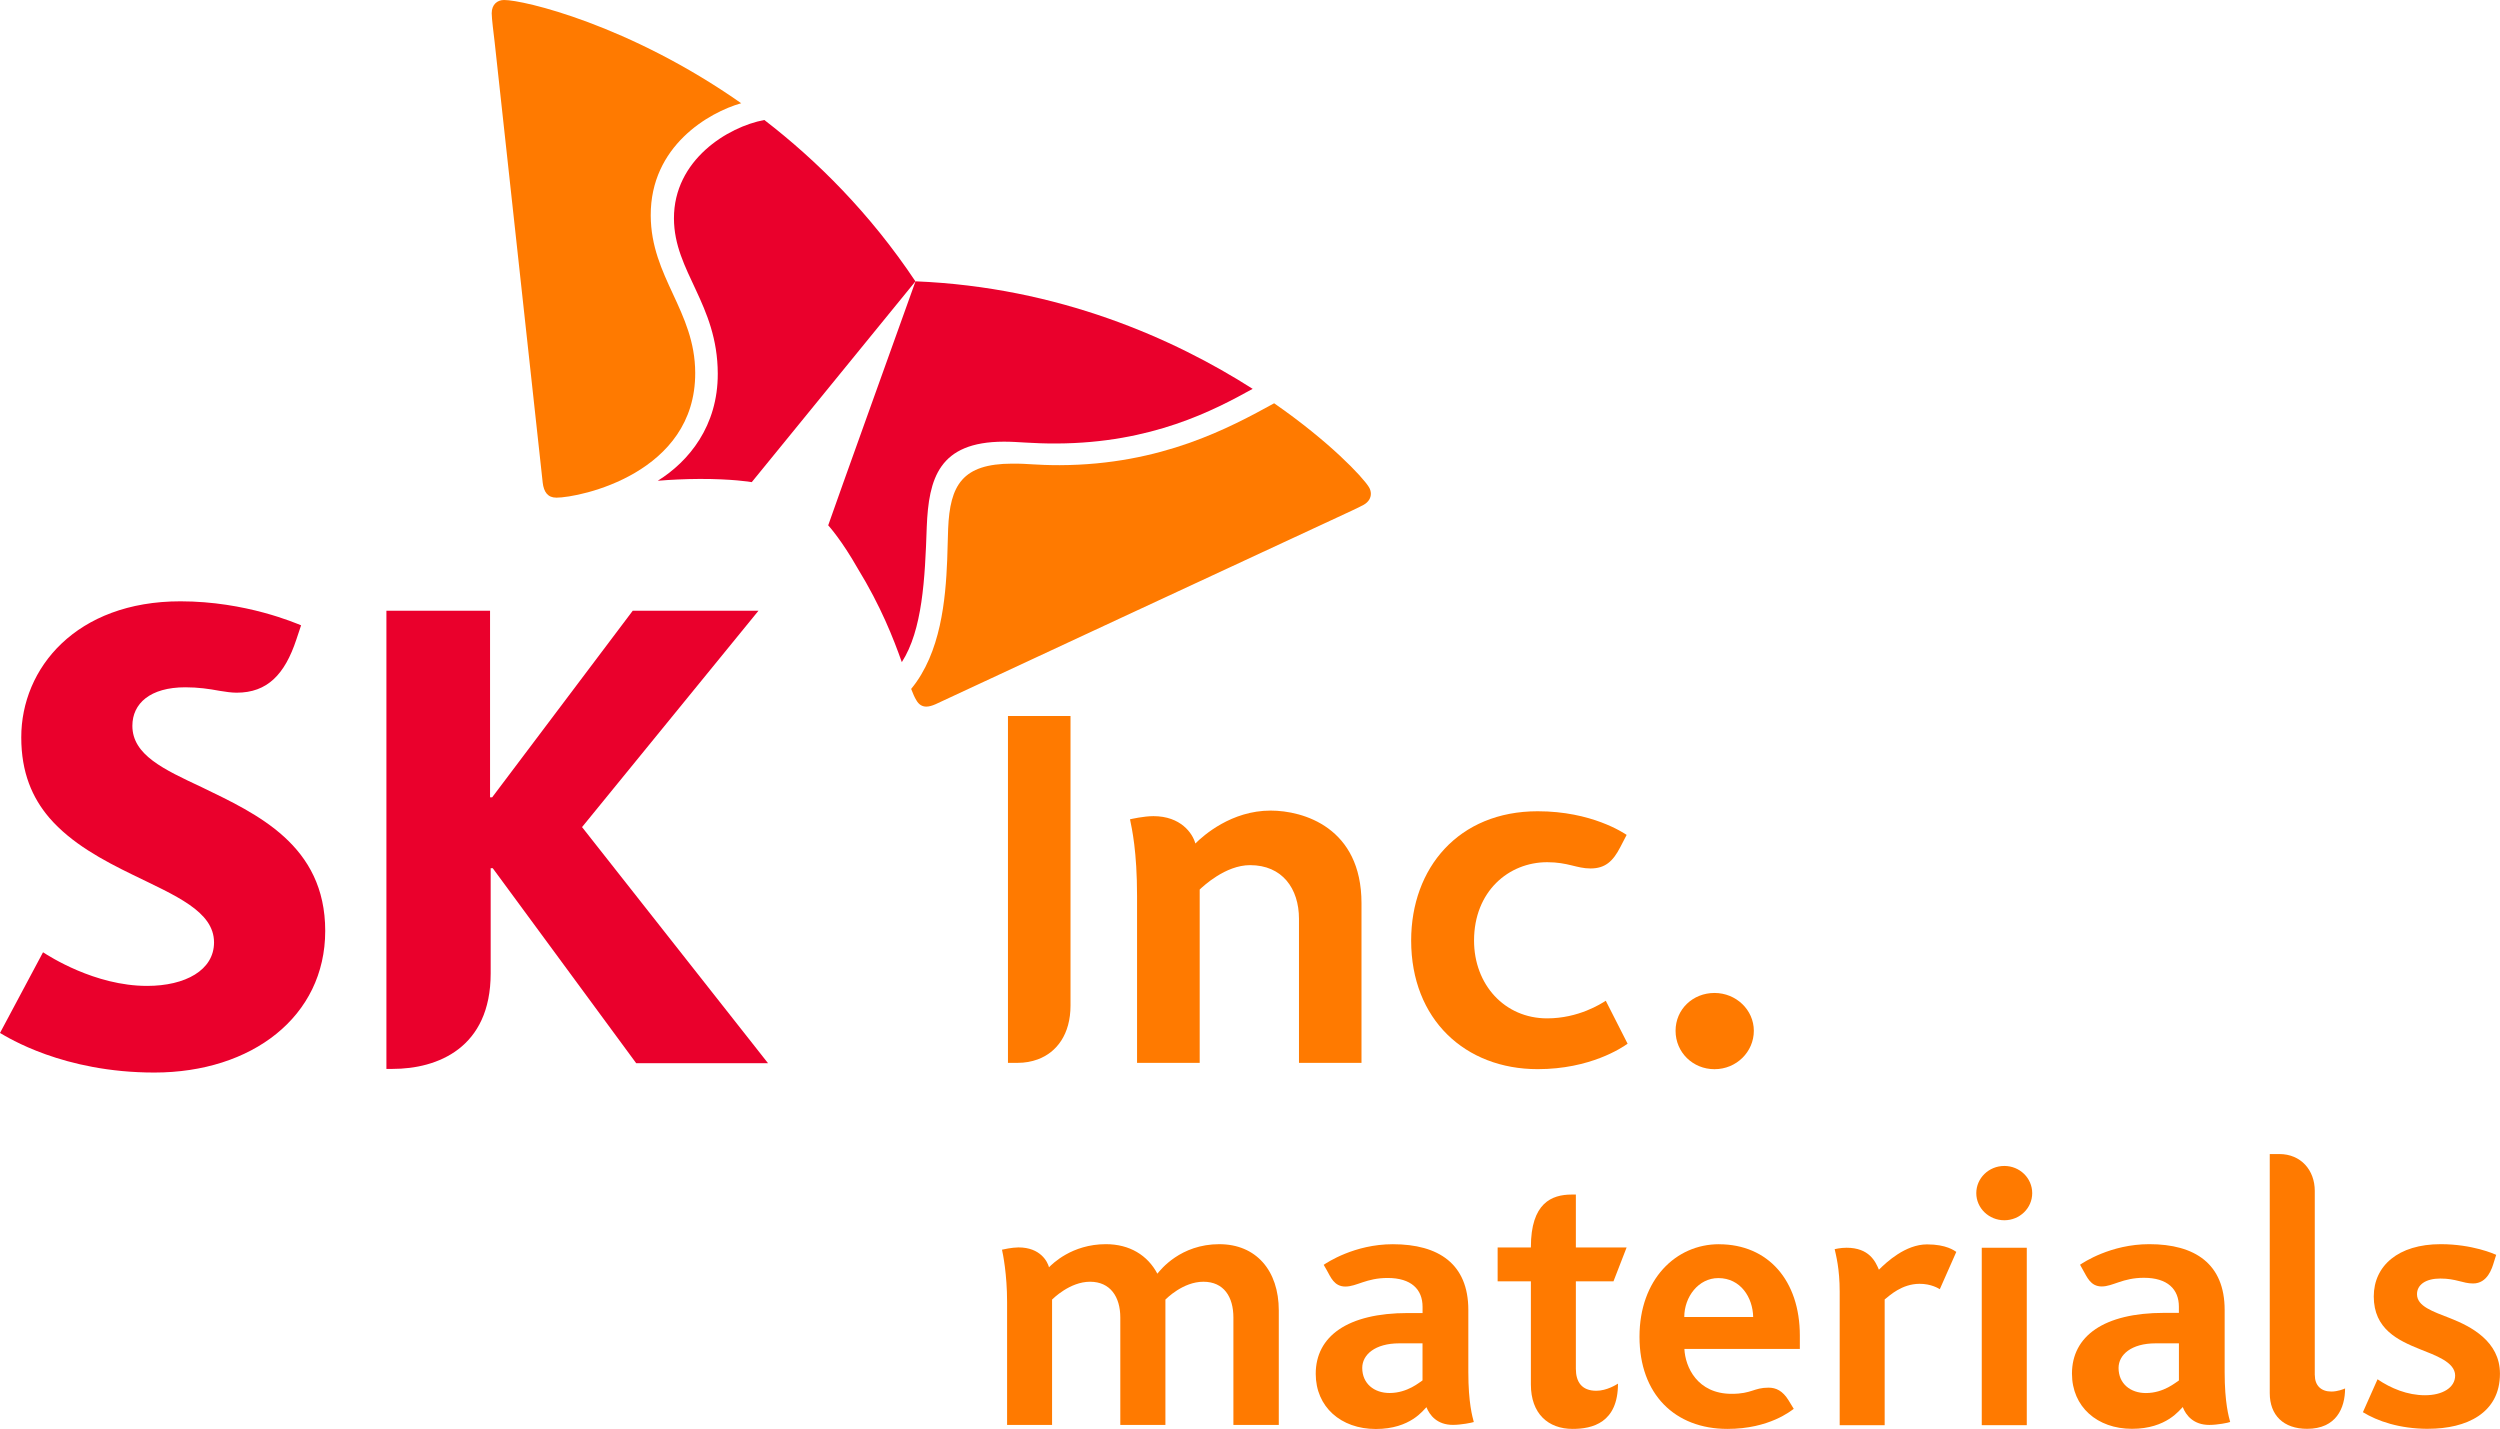 <?xml version='1.0' encoding='UTF-8'?><svg id='Layer_1' data-name='Layer 1' xmlns='http://www.w3.org/2000/svg' version='1.1' viewBox='0 0 603.05 344.68'><defs><style> .cls-1 { fill: #ea002c; } .cls-1, .cls-2 { stroke-width: 0px; } .cls-2 { fill: #ff7a00; } </style></defs><g><g><path class='cls-1' d='M48.65,189.88c-9.18-4.3-16.72-7.78-16.72-14.8,0-5.38,4.28-9.29,12.77-9.29,3.11,0,5.68.37,8.32.86,1.37.23,2.84.44,4.07.44,7.41,0,11.61-4.42,14.39-12.81l1.15-3.44c-1.19-.47-13.3-5.79-29.1-5.79-25.15,0-38.42,16.12-38.4,32.84,0,8.44,2.64,14.54,6.76,19.37,5.34,6.19,12.94,10.25,20.04,13.71,10.36,5.07,19.7,8.83,19.7,16.36,0,6.68-6.9,10.49-16.15,10.49-12.63,0-23.69-7.22-25.1-8.11L0,249.17c1.86,1.06,15.22,9.55,37.24,9.55,23.47-.01,41.21-13.46,41.21-34.17s-16.46-28.21-29.8-34.67Z'/><path class='cls-1' d='M140.41,199.5l42.55-52.18h-30.33l-33.92,45.02h-.5v-45.02h-25v110.52h1.49c10.79,0,23.66-5,23.66-23.04v-25.37h.5l34.6,47.03h31.8l-44.86-56.95Z'/><path class='cls-1' d='M184.38,28.94c-8.81,1.65-21.86,9.64-21.81,23.77.04,12.83,10.52,20.6,10.57,37.41.04,12.63-6.94,21.15-14.47,25.85,3.05-.25,6.38-.42,10.06-.44,7.7-.03,12.32.71,12.61.77l39.48-48.43c-10.96-16.43-23.76-29.15-36.44-38.92Z'/><path class='cls-1' d='M217.53,159.73c4.98-7.74,5.6-20.07,6.02-32.61.47-11.72,2.91-20.54,18.58-20.58,3.47-.01,6.78.47,12.77.44,22.97-.1,37.92-8.01,47.27-13.18-19.04-12.15-46.85-24.54-81.33-25.94-2.26,6.34-19.73,54.93-21.06,58.86.21.22,3.28,3.65,7.09,10.35,5.63,9.18,8.66,16.98,10.67,22.66Z'/><path class='cls-2' d='M134.16,120.04c-1.99,0-2.99-1.33-3.25-3.63-.26-2.27-10.12-92.57-11.59-106.24-.23-2.01-.71-5.66-.71-6.97C118.61,1.09,119.96,0,121.58,0c4.68-.02,30.17,5.94,57.21,24.9-7.78,2.21-21.9,10.31-21.82,27.09.06,14.86,10.69,23.04,10.73,37.93.1,24.25-27.75,30.11-33.54,30.13Z'/><path class='cls-2' d='M219.79,166.18c.43,1.12.83,2.06,1.25,2.73.61,1.07,1.42,1.54,2.41,1.54.64,0,1.4-.21,2.25-.59,2.08-.98,84.51-39.34,96.93-45.07,1.8-.85,5.22-2.39,6.35-3.04,1.17-.68,1.7-1.65,1.7-2.64,0-.55-.16-1.11-.47-1.61-1.56-2.51-9.54-10.98-22.86-20.22-10.6,5.82-27.11,14.84-51.71,14.93-6.02,0-7.39-.4-11.5-.37-12,.03-15,5.17-15.43,15.7-.09,1.97-.11,4.66-.23,7.58-.38,9.41-1.51,22.38-8.69,31.06Z'/></g><g><path class='cls-2' d='M274.28,216.15v40.23h15.11v-41.81c.82-.76,6.19-5.88,12.15-5.88,7.76,0,11.8,5.63,11.8,12.96v34.74h15.08v-38.52c0-18.29-14.07-22.34-21.92-22.34-9.44,0-16.17,5.96-18.16,7.94-.64-2.46-3.53-6.6-10.11-6.6-2.33,0-5.38.7-5.65.76.46,2.28,1.7,7.67,1.7,18.53Z'/><path class='cls-2' d='M387.33,241.41c-1.15.73-6.57,4.24-14.12,4.24-10.29,0-17.64-8.15-17.64-18.77,0-11.85,8.34-18.9,17.64-18.9,5.02,0,7.11,1.51,10.44,1.51,3.53,0,5.42-1.7,7.19-5.13.96-1.88,1.54-2.97,1.54-2.97-.75-.48-8.43-5.7-21.46-5.7-19.1,0-30.52,13.69-30.52,31.18,0,19.07,13.06,31.03,30.52,31.03,12.67,0,20.33-5.17,21.69-6.14l-5.27-10.37Z'/><path class='cls-2' d='M413.57,257.91c-5.21,0-9.39-4.05-9.39-9.26s4.19-9.13,9.39-9.13,9.49,4.07,9.49,9.13-4.18,9.26-9.49,9.26Z'/><path class='cls-2' d='M243.14,172.7v83.68h2.38c1.7,0,3.32-.29,4.82-.84,4.59-1.71,7.89-6.06,7.89-13v-69.83h0s-15.08,0-15.08,0Z'/></g></g><g><path class='cls-2' d='M525.59,333c-.67.38-3.59,3.03-7.96,3.03-3.75,0-6.59-2.28-6.59-6.05,0-3.18,3.06-5.94,8.95-5.94h5.61v8.96ZM526.53,339.42c.76,1.99,2.6,4.3,6.39,4.3,2.01,0,4.61-.52,5.04-.71-.32-1.23-1.33-4.56-1.33-12.05v-14.98c0-11.1-7.14-15.86-18.18-15.86-9.31,0-15.93,4.44-16.7,4.96,0,0,.44.77.74,1.33.93,1.58,1.76,3.91,4.48,3.91s5.03-2.09,10.19-2.09c5.69,0,8.43,2.76,8.43,6.97v1.49h-3.56c-14.56,0-22.23,5.63-22.23,14.66,0,7.99,6.08,13.31,14.48,13.31s11.55-4.66,12.25-5.26'/><path class='cls-2' d='M558.37,331.7v-44.43c0-5.01-3.35-8.89-8.54-8.89h-2.32v57.68c0,5.31,3.3,8.6,9.01,8.6,7.03,0,9.16-5.01,9.16-9.74-.3.15-1.79.75-3.3.75-2.51,0-4-1.46-4-3.98Z'/><path class='cls-2' d='M585.77,344.66c-7,0-12.26-1.86-15.79-4.01l3.53-7.94c3.18,2.17,7.2,3.85,11.45,3.85s7.27-1.85,7.27-4.75c0-3.28-4.89-4.9-8.48-6.35-5.25-2.12-11.15-4.83-11.15-12.73,0-7.38,5.89-12.61,16.14-12.61,7.68,0,12.97,2.38,13.39,2.57,0,0-.42,1.29-.55,1.75-.44,1.47-1.53,5.16-5.02,5.16-2.51,0-4.05-1.19-7.91-1.19-3.47,0-5.62,1.46-5.62,3.78,0,2.93,3.82,4.16,8.09,5.83,4.87,1.93,11.92,5.5,11.92,13.34,0,9.54-8.09,13.29-17.28,13.29Z'/><path class='cls-2' d='M464.85,300.17c-5.2,0-9.76,4.26-11.62,6.11-.83-1.97-2.33-5.3-7.82-5.3-1.46,0-2.85.34-2.85.34.31,1.46,1.21,4.66,1.21,10.3v32.16h10.85v-30.33c1.29-1.01,4.11-3.72,8.37-3.77,2.87-.02,4.66,1.14,4.93,1.3l3.98-9c-.45-.29-2.38-1.81-7.04-1.81Z'/><path class='cls-2' d='M490.21,287.81c0,3.62-3.01,6.54-6.73,6.54s-6.76-2.93-6.76-6.54,3.02-6.56,6.76-6.56,6.73,2.94,6.73,6.56Z'/><rect class='cls-2' x='478.04' y='300.98' width='10.86' height='42.8'/><path class='cls-2' d='M294.13,300.12c-9.37,0-14.18,6.18-14.95,7.12-2.36-4.46-6.71-7.12-12.41-7.12-8.26,0-12.96,4.81-13.73,5.57-.33-1.28-2.02-4.79-7.36-4.79-1.54,0-3.81.5-3.98.55.22.99,1.23,5.87,1.23,12.61v29.66h10.85v-30.24c.2-.18,4.27-4.3,9.16-4.3s7.3,3.65,7.3,8.63v25.91h10.88v-30.24c.23-.2,4.22-4.3,9.16-4.3s7.24,3.65,7.24,8.63v25.91h10.95v-27.6c0-9.69-5.51-16-14.35-16Z'/><path class='cls-2' d='M343.14,332.98c-.66.39-3.59,3.04-7.95,3.04-3.74,0-6.59-2.28-6.59-6.05,0-3.17,3.06-5.93,8.95-5.93h5.59v8.95ZM344.08,339.42c.77,1.97,2.59,4.29,6.39,4.29,2.01,0,4.6-.53,5.04-.69-.32-1.23-1.32-4.58-1.32-12.05v-14.99c0-11.08-7.15-15.85-18.21-15.85-9.28,0-15.92,4.46-16.68,4.97,0,0,.44.79.76,1.32.91,1.59,1.74,3.92,4.47,3.92s5.04-2.07,10.19-2.07c5.69,0,8.43,2.74,8.43,6.96v1.5h-3.55c-14.56,0-22.22,5.62-22.22,14.66,0,7.97,6.06,13.31,14.49,13.31s11.53-4.67,12.22-5.26'/><path class='cls-2' d='M380.13,330.21v-21.12h9.07l3.17-8.17h-12.24v-12.77s-.96,0-1.01,0c-4.84,0-9.84,2.05-9.84,12.68v.09h-8.02v8.16h8.02v24.89c0,7.03,4.17,10.71,10.07,10.71,4.76,0,10.94-1.47,10.94-10.92-.38.23-2.69,1.72-5.23,1.72-3.53,0-4.93-2.16-4.93-5.28Z'/><path class='cls-2' d='M406.28,317.69c0-4.87,3.43-9.39,8.21-9.39,5.37,0,8.32,4.66,8.41,9.39h-16.62ZM414.65,300.13c-10.39,0-19.17,8.47-19.17,22.32s8.51,22.23,21.23,22.23c10.12,0,15.36-4.42,15.98-4.84,0,0-.99-1.6-1.25-2.05-1.43-2.33-3.05-3.06-4.83-3.06-3.58,0-4.04,1.49-8.89,1.49-8.33,0-11.21-6.51-11.41-10.83h27.85v-3.21c0-13.28-7.64-22.04-19.51-22.04'/></g></svg>